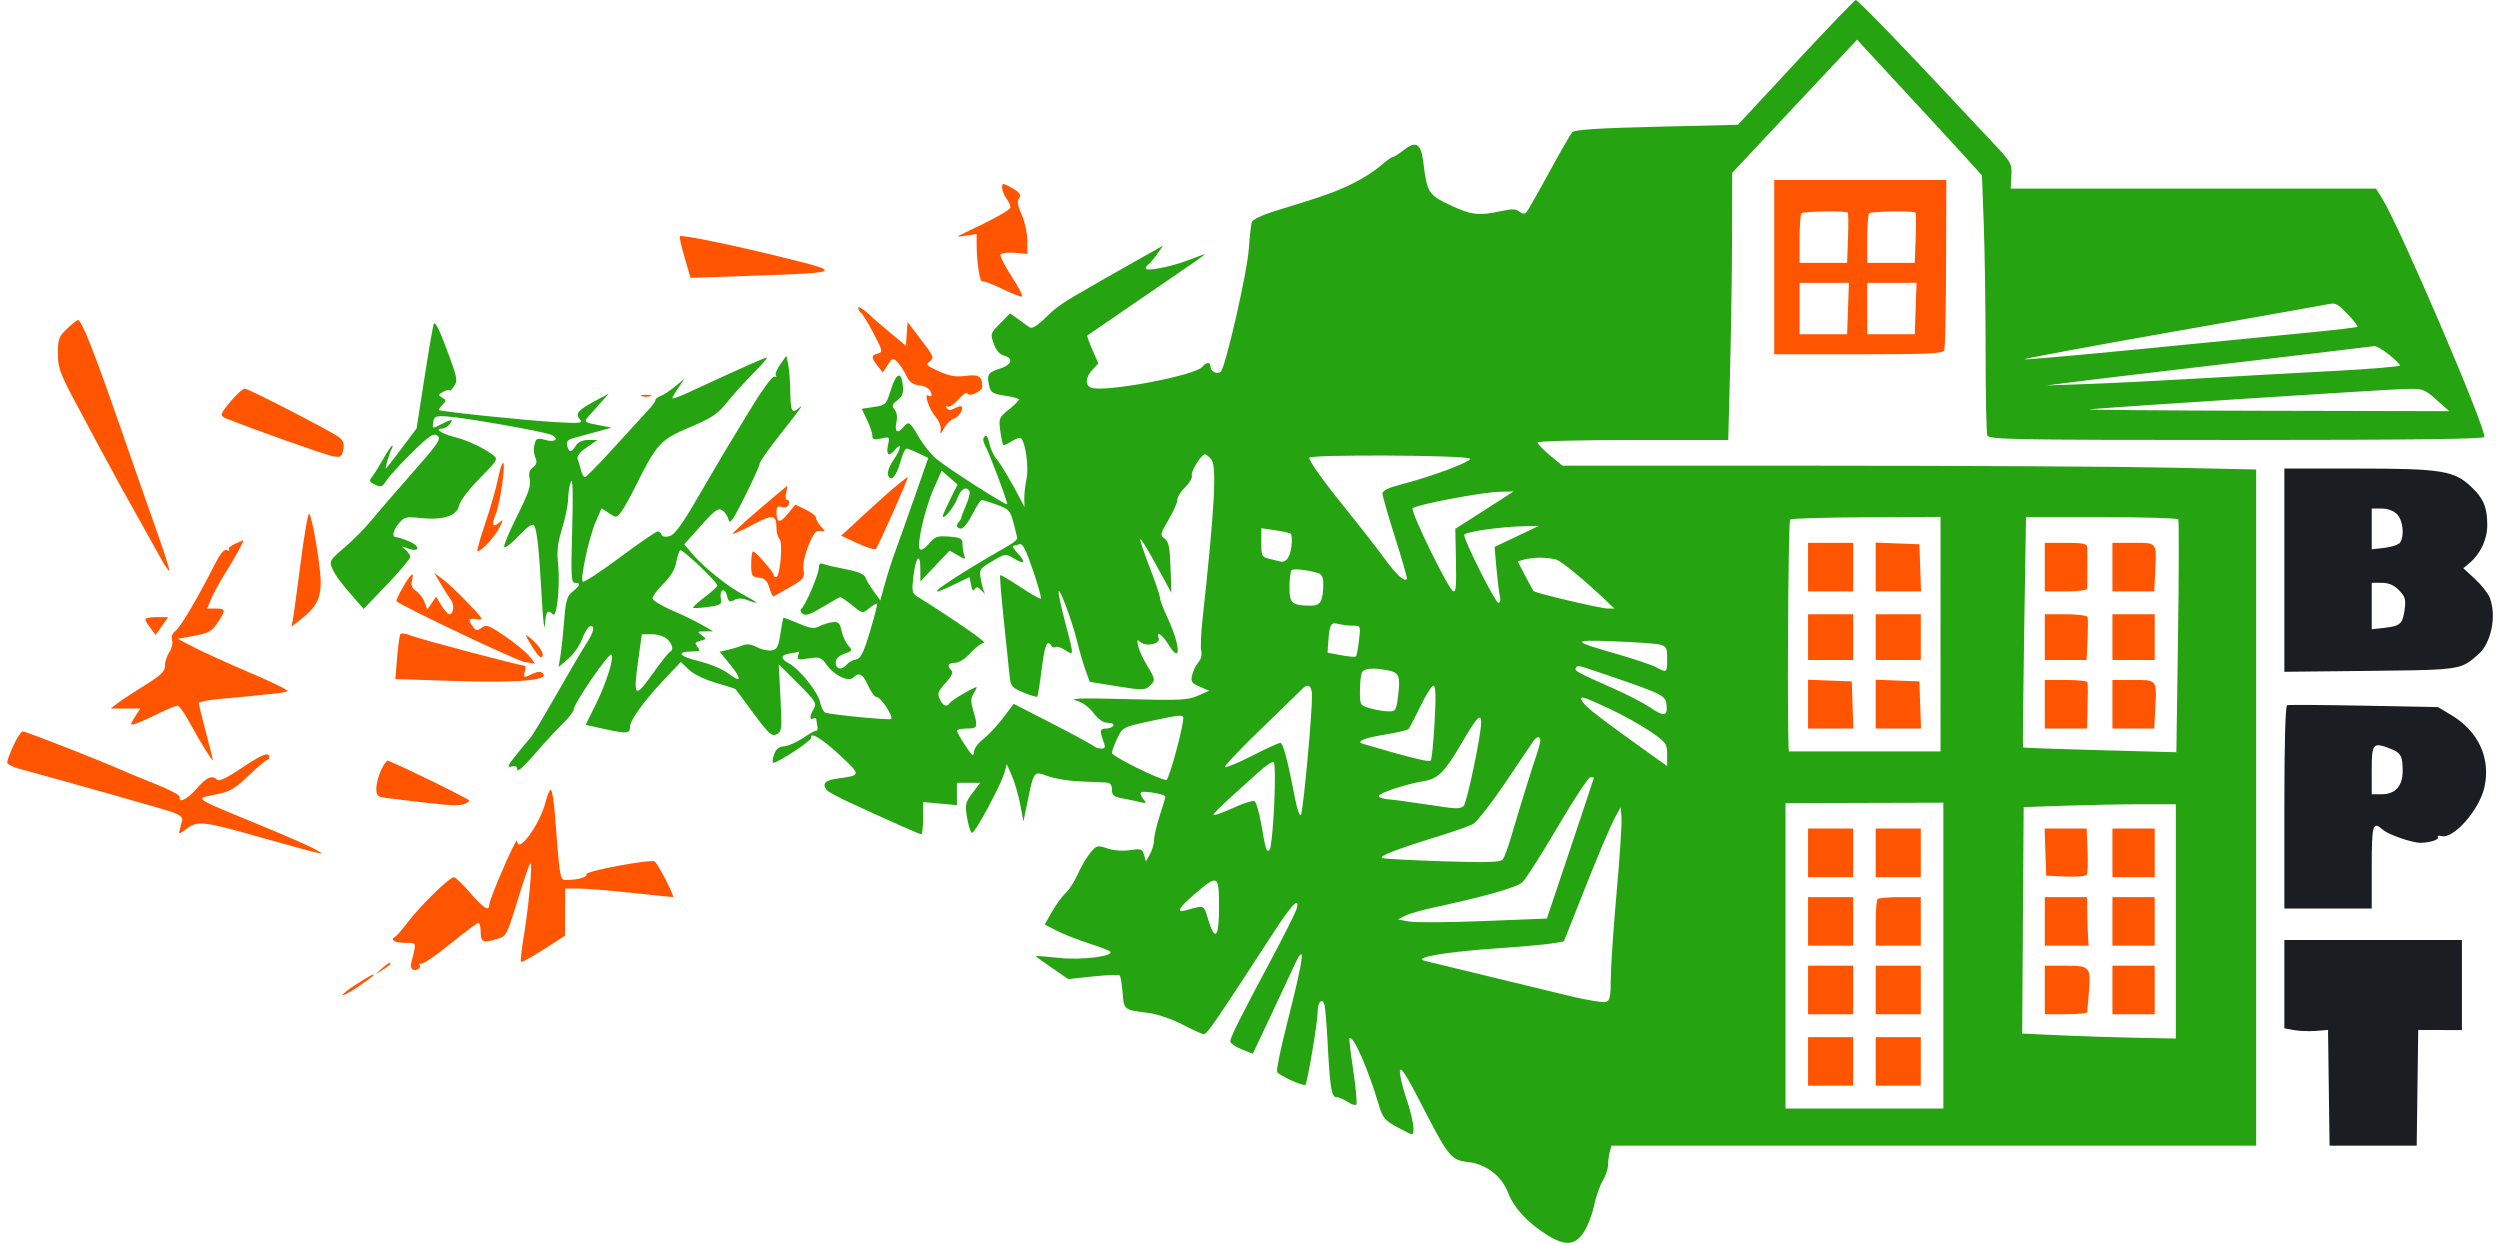 <svg width="175" height="87" viewBox="0 0 175 87" fill="none" xmlns="http://www.w3.org/2000/svg">
<path d="M4.692 23.01C4.118 23.556 4.051 23.735 4.051 24.729C4.051 25.683 4.194 26.109 5.071 27.769C6.264 30.024 7.969 33.194 8.536 34.21C8.755 34.602 9.359 35.681 9.879 36.61C10.399 37.539 11.039 38.688 11.302 39.164C11.565 39.64 11.814 39.996 11.855 39.954C11.896 39.913 11.5 38.668 10.975 37.189C10.451 35.709 9.239 32.249 8.284 29.499C6.576 24.586 5.706 22.398 5.458 22.4C5.39 22.401 5.045 22.675 4.692 23.01Z" fill="#FF5500"/>
<path d="M0.943 52.176C0.699 52.714 0.5 53.251 0.5 53.369C0.5 53.486 0.877 53.685 1.338 53.811C5.145 54.848 11.4 56.62 12.041 56.844C12.554 57.023 12.805 57.221 12.757 57.409C12.717 57.568 12.636 57.868 12.579 58.077C12.483 58.423 12.526 58.416 13.076 58.004C13.841 57.431 14.246 57.48 18.354 58.647C20.09 59.141 21.777 59.601 22.102 59.671C22.679 59.794 22.675 59.787 21.983 59.407C21.591 59.193 19.82 58.422 18.047 57.694C15.126 56.493 14.126 56.099 14.163 55.895C14.184 55.78 14.538 55.726 15.064 55.621C16.101 55.414 16.419 55.233 17.403 54.29C18.029 53.689 18.61 53.198 18.694 53.198C18.779 53.198 18.847 53.108 18.847 52.998C18.847 52.6 18.306 52.816 16.866 53.79C15.928 54.425 15.331 54.713 15.21 54.59C14.855 54.231 14.463 54.396 13.77 55.198C13.125 55.944 12.471 56.268 12.584 55.786C12.611 55.669 11.834 55.257 10.857 54.87C9.881 54.482 8.815 54.044 8.49 53.896C7.202 53.311 1.811 51.198 1.605 51.198C1.484 51.198 1.186 51.638 0.943 52.176Z" fill="#FF5500"/>
<path d="M38.2 56.103C37.8 57.716 36.226 59.87 36.199 58.842C36.19 58.47 34.249 62.934 34.24 63.348C34.231 63.828 33.859 63.59 32.916 62.5C32.394 61.897 31.878 61.403 31.769 61.402C31.474 61.401 29.464 63.358 28.59 64.498C28.169 65.048 27.757 65.528 27.676 65.564C27.258 65.753 27.623 65.998 28.321 65.998C29.083 65.998 29.109 66.019 28.995 66.547C28.929 66.85 28.838 67.218 28.793 67.365C28.673 67.753 28.876 67.998 29.21 67.868C29.369 67.806 29.441 67.661 29.37 67.546C29.3 67.43 29.334 67.393 29.447 67.464C29.559 67.534 30.479 66.918 31.49 66.094C32.502 65.271 33.4 64.598 33.486 64.598C33.573 64.598 33.644 64.862 33.644 65.186C33.644 65.939 33.811 66.031 34.687 65.758C34.721 65.748 34.754 65.738 34.785 65.728C34.957 65.676 35.085 65.637 35.193 65.567C35.506 65.363 35.652 64.895 36.219 63.067L36.331 62.706C36.706 61.502 37.065 60.467 37.129 60.407C37.301 60.245 37.015 63.436 36.674 65.467C36.511 66.44 36.419 67.278 36.469 67.329C36.52 67.38 37.233 66.989 38.054 66.46L39.548 65.498L39.555 63.848L39.562 62.198L40.499 62.198C41.015 62.198 42.679 62.332 44.198 62.496C45.717 62.66 47.028 62.794 47.11 62.795C47.251 62.797 46.19 60.708 45.85 60.315C45.665 60.101 40.91 60.981 41.046 61.205C41.154 61.382 40.452 61.591 39.738 61.595C39.71 61.595 39.684 61.596 39.658 61.597C39.573 61.599 39.503 61.601 39.444 61.576C39.191 61.47 39.144 60.864 38.892 57.639L38.838 56.942C38.771 56.086 38.65 55.344 38.57 55.294C38.49 55.244 38.323 55.608 38.2 56.103Z" fill="#FF5500"/>
<path d="M16.426 38.077C16.125 38.212 15.945 38.389 16.025 38.471C16.106 38.553 16.042 38.569 15.882 38.508C15.679 38.43 15.418 38.742 15.011 39.547C13.871 41.807 12.633 43.903 12.283 44.165C12.056 44.335 11.97 44.571 12.046 44.813C12.111 45.023 12.026 45.395 11.856 45.641C11.687 45.886 11.547 46.315 11.546 46.593C11.545 47.005 11.28 47.262 10.116 47.983C9.33 48.47 8.476 49.032 8.217 49.233L7.746 49.598H8.782H9.818L9.499 50.091C9.324 50.362 9.18 50.63 9.18 50.686C9.18 50.818 9.817 50.57 11.147 49.92C11.734 49.633 12.31 49.398 12.427 49.398C12.544 49.398 12.943 49.961 13.312 50.648C13.99 51.91 14.902 53.372 14.901 53.194C14.901 53.141 14.679 52.259 14.408 51.234C14.137 50.208 13.915 49.299 13.915 49.213C13.915 49.128 14.603 48.995 15.444 48.919C19.189 48.579 20.014 48.482 20.122 48.373C20.185 48.309 19.014 47.736 17.52 47.101C16.026 46.466 14.27 45.669 13.619 45.331L12.436 44.716L13.595 44.506C14.588 44.325 14.821 44.196 15.223 43.602C15.827 42.708 15.813 42.598 15.096 42.598H14.502L14.783 41.917C14.937 41.542 15.375 40.742 15.756 40.139C16.434 39.063 17.135 37.783 17.028 37.815C16.998 37.824 16.727 37.942 16.426 38.077Z" fill="#FF5500"/>
<path d="M26.678 53.901C26.494 54.292 26.344 54.873 26.344 55.193C26.344 55.726 26.412 55.782 27.183 55.877C31.107 56.362 31.91 56.431 32.351 56.319C32.628 56.248 32.854 56.124 32.853 56.044C32.852 55.936 28.254 53.679 27.149 53.244C27.074 53.215 26.862 53.51 26.678 53.901Z" fill="#FF5500"/>
<path d="M25.019 68.854C24.452 69.208 23.986 69.566 23.983 69.649C23.98 69.733 24.465 69.473 25.062 69.071C25.659 68.669 26.147 68.309 26.147 68.269C26.147 68.154 26.099 68.179 25.019 68.854Z" fill="#FF5500"/>
<path d="M26.711 67.809L26.245 68.221L26.788 67.886C27.086 67.702 27.331 67.517 27.331 67.475C27.331 67.318 27.166 67.407 26.711 67.809Z" fill="#FF5500"/>
<path d="M10.171 43.348C10.174 43.431 10.338 43.712 10.535 43.973L10.895 44.447L11.334 43.823L11.772 43.198H10.969C10.528 43.198 10.169 43.266 10.171 43.348Z" fill="#FF5500"/>
<path d="M28.024 44.393C27.967 44.487 27.865 45.232 27.796 46.049L27.673 47.534L31.908 47.671C36.248 47.812 38.477 47.619 38.008 47.143C37.858 46.991 37.65 46.997 37.289 47.164C36.629 47.469 36.622 47.467 36.743 46.998C36.8 46.778 36.79 46.598 36.721 46.598C36.389 46.598 29.321 44.727 28.765 44.492C28.415 44.343 28.081 44.299 28.024 44.393Z" fill="#FF5500"/>
<path d="M21.049 39.355C20.799 41.304 20.551 43.117 20.498 43.384L20.401 43.869L21.049 43.363C22.089 42.549 22.419 41.966 22.45 40.885C22.48 39.864 21.879 36.209 21.639 35.955C21.564 35.876 21.299 37.406 21.049 39.355Z" fill="#FF5500"/>
<path d="M28.203 41.108C27.914 41.607 27.71 42.046 27.75 42.083C28.159 42.451 36.151 46.246 36.712 46.339L37.457 46.461L37.099 45.98C36.901 45.715 36.145 45.085 35.417 44.581C34.236 43.762 34.053 43.692 33.723 43.937C33.402 44.175 33.319 44.166 33.103 43.867C32.733 43.354 32.796 43.243 33.397 43.35C33.891 43.438 33.834 43.336 32.756 42.207C32.105 41.526 31.308 40.775 30.986 40.538L30.4 40.108L30.871 40.904C31.129 41.341 31.444 41.833 31.57 41.998C31.823 42.331 31.747 42.998 31.456 42.998C31.354 42.998 31.104 42.721 30.901 42.382L30.531 41.767L30.221 42.216L29.911 42.665L29.713 42.138C29.604 41.848 29.337 41.498 29.12 41.361C28.841 41.184 28.759 40.978 28.839 40.655C29.014 39.945 28.777 40.113 28.203 41.108Z" fill="#FF5500"/>
<path d="M16.199 28.035C15.394 28.988 15.361 29.103 15.839 29.296C17.658 30.03 22.827 31.861 23.308 31.94C23.858 32.032 23.934 31.983 24.029 31.476C24.109 31.053 24.032 30.832 23.727 30.604C23.142 30.167 17.413 27.212 17.137 27.205C17.009 27.202 16.588 27.575 16.199 28.035Z" fill="#FF5500"/>
<path d="M36.828 44.498C37.025 44.989 37.702 45.996 37.836 45.997C38.18 46 37.94 45.431 37.366 44.886C37.026 44.563 36.784 44.388 36.828 44.498Z" fill="#FF5500"/>
<path d="M34.851 33.549C34.727 34.181 34.328 35.576 33.963 36.649C33.599 37.721 33.355 38.596 33.423 38.592C33.703 38.578 34.619 37.601 34.938 36.974C35.252 36.359 35.253 36.324 34.952 36.577C34.475 36.978 34.386 36.761 34.705 35.98C35.021 35.205 35.418 32.399 35.212 32.399C35.137 32.399 34.975 32.916 34.851 33.549Z" fill="#FF5500"/>
<path d="M44.942 27.738C45.134 27.788 45.4 27.785 45.534 27.73C45.667 27.675 45.51 27.634 45.185 27.638C44.859 27.642 44.75 27.687 44.942 27.738Z" fill="#FF5500"/>
<path d="M53.139 35.658C52.088 36.557 51.259 37.323 51.297 37.362C51.334 37.4 51.969 37.112 52.706 36.722C54.133 35.967 54.349 36.005 54.355 37.009C54.357 37.289 54.453 37.614 54.568 37.732C54.815 37.981 54.601 40.398 54.333 40.398C54.238 40.398 54.161 40.331 54.161 40.248C54.161 40.054 52.884 38.599 52.713 38.599C52.642 38.599 52.583 38.998 52.583 39.485C52.583 40.304 52.624 40.377 53.125 40.435C53.544 40.484 53.711 40.647 53.857 41.151C53.962 41.51 54.095 41.779 54.153 41.75C54.212 41.721 54.729 41.427 55.303 41.097C56.262 40.547 56.338 40.45 56.246 39.898C56.185 39.529 56.317 38.877 56.591 38.199C56.944 37.325 57.115 37.113 57.422 37.169C57.792 37.236 57.794 37.222 57.465 36.853C57.275 36.641 57.12 36.366 57.12 36.242C57.12 36.119 56.795 35.861 56.398 35.67L55.676 35.323L55.15 35.962C54.585 36.648 54.358 36.616 54.358 35.852C54.358 35.473 54.436 35.397 54.73 35.491C54.964 35.566 55.144 35.498 55.217 35.305C55.28 35.136 55.237 34.999 55.12 34.999C54.992 34.999 54.956 34.8 55.031 34.499C55.099 34.224 55.131 34.004 55.102 34.011C55.073 34.017 54.189 34.759 53.139 35.658Z" fill="#FF5500"/>
<path d="M62.807 33.949C62.433 34.251 61.398 35.174 60.506 35.999L58.884 37.499L60.024 38.031C60.651 38.324 61.23 38.502 61.309 38.425C61.467 38.273 63.634 33.399 63.544 33.399C63.513 33.399 63.182 33.646 62.807 33.949Z" fill="#FF5500"/>
<path d="M60.08 21.553C60.08 21.675 60.164 21.828 60.266 21.893C60.369 21.957 60.764 22.602 61.143 23.326C61.789 24.561 61.808 24.649 61.449 24.744C60.972 24.871 60.968 25.033 61.432 25.613L61.799 26.072L62.142 25.541C62.459 25.05 62.51 25.035 62.812 25.333C62.991 25.512 63.271 25.936 63.434 26.278C63.651 26.732 63.89 26.917 64.321 26.967C64.874 27.031 65.199 27.285 65.206 27.661C65.207 27.75 65.117 27.765 65.004 27.694C64.645 27.469 65.033 28.665 65.481 29.166C65.711 29.423 65.876 29.828 65.847 30.066C65.8 30.445 65.831 30.431 66.092 29.963C66.257 29.668 66.561 29.372 66.768 29.305C67.132 29.188 67.479 28.634 67.302 28.454C67.254 28.406 67.036 28.464 66.816 28.583C66.524 28.742 66.379 28.738 66.275 28.569C66.195 28.436 66.22 28.391 66.334 28.462C66.445 28.531 66.785 28.302 67.092 27.954C67.398 27.605 67.681 27.417 67.72 27.536C67.814 27.821 68.756 27.394 68.758 27.065C68.763 26.348 68.523 26.191 67.603 26.31C66.902 26.402 66.462 26.327 65.715 25.989C64.841 25.593 64.777 25.521 65.087 25.291C65.406 25.055 65.358 24.936 64.483 23.791L63.532 22.548L63.471 23.375L63.41 24.203L62.386 23.351C61.823 22.883 61.317 22.454 61.261 22.399C60.62 21.76 60.08 21.373 60.08 21.553Z" fill="#FF5500"/>
<path d="M47.582 16.536C47.543 16.575 47.697 17.247 47.924 18.029L48.337 19.451L52.581 19.305C58.977 19.085 59.017 19.064 54.926 18.049C51.368 17.166 47.705 16.411 47.582 16.536Z" fill="#FF5500"/>
<path fill-rule="evenodd" clip-rule="evenodd" d="M159.905 39.912V47.025L165.873 46.962L165.936 46.961C170.805 46.909 171.909 46.898 172.727 46.402C172.966 46.257 173.181 46.07 173.46 45.828L173.472 45.817C174.384 45.025 174.774 43.145 174.293 41.861C174.177 41.552 173.711 40.955 173.257 40.536L172.432 39.773L172.861 39.416C173.627 38.778 174.108 37.756 174.108 36.762C174.109 35.518 173.857 34.908 173.005 34.094C171.805 32.946 170.9 32.799 165.053 32.799H159.905V39.912ZM168.015 37.97C168.324 37.476 168.206 36.414 167.796 35.999C167.552 35.751 167.139 35.599 166.711 35.599H166.021V37.025V38.451L166.933 38.346C167.435 38.289 167.921 38.12 168.015 37.97ZM168.329 42.638C168.419 41.954 168.357 41.749 167.928 41.314C167.573 40.954 167.209 40.798 166.72 40.798H166.021V42.424V44.05L166.926 43.947C168.03 43.821 168.192 43.669 168.329 42.638Z" fill="#1A1D22"/>
<path fill-rule="evenodd" clip-rule="evenodd" d="M160.1 49.365C159.976 49.407 159.905 52.031 159.905 56.514V63.598H162.963H166.021V60.698C166.021 57.71 166.097 57.452 166.794 58.077C167.178 58.421 168.837 58.999 169.431 58.995C170.095 58.991 170.763 58.772 170.654 58.594C170.601 58.506 170.713 58.476 170.903 58.526C171.749 58.748 173.561 56.685 173.911 55.103C174.361 53.067 173.494 51.189 171.579 50.048L170.657 49.498L165.476 49.398C162.626 49.343 160.207 49.328 160.1 49.365ZM168.188 53.948C168.184 52.923 168.054 52.687 167.335 52.411C166.101 51.935 166.021 52.025 166.021 53.898V55.598H166.711C167.679 55.598 168.191 55.025 168.188 53.948Z" fill="#1A1D22"/>
<path fill-rule="evenodd" clip-rule="evenodd" d="M124.197 24.799V18.699V12.6H130.219H136.242L136.225 18.413C136.216 21.611 136.159 24.356 136.1 24.513C136.009 24.752 135.027 24.799 130.094 24.799H124.197ZM70.443 13.888C70.284 13.674 70.151 13.339 70.147 13.143C70.142 12.836 70.204 12.819 70.585 13.019C71.379 13.437 71.543 13.633 71.325 13.899C71.183 14.072 71.24 14.408 71.515 15.023C71.731 15.505 71.91 16.32 71.912 16.835L71.916 17.77L71.033 17.698C70.547 17.657 70.099 17.707 70.037 17.807C69.976 17.908 70.325 18.6 70.813 19.345C71.3 20.09 71.625 20.726 71.534 20.758C71.443 20.791 70.814 20.546 70.137 20.213C69.46 19.88 68.84 19.649 68.76 19.699C68.595 19.803 68.365 18.328 68.365 17.162V16.381L67.626 16.494C66.946 16.597 66.926 16.587 67.379 16.371C69.739 15.248 70.733 14.694 70.733 14.502C70.733 14.378 70.602 14.101 70.443 13.888ZM129.361 16.682C129.396 15.737 129.388 14.927 129.342 14.882C129.205 14.744 126.244 14.79 126.104 14.933C126.031 15.006 125.972 15.816 125.972 16.733V18.399H127.635H129.297L129.361 16.682ZM134.096 16.682C134.131 15.737 134.122 14.927 134.077 14.882C133.939 14.744 130.979 14.79 130.838 14.933C130.766 15.006 130.707 15.816 130.707 16.733V18.399H132.369H134.032L134.096 16.682ZM129.298 23.399L129.361 21.599L129.425 19.798L127.698 19.799L125.972 19.799V21.599V23.399H127.635H129.298ZM134.033 23.399L134.096 21.599L134.159 19.798L132.433 19.799L130.707 19.799V21.599V23.399H132.37H134.033ZM126.564 41.398V39.699V37.999H128.142H129.72V39.699V41.398H128.142H126.564ZM131.299 41.398V39.69V37.982L132.828 38.04L134.357 38.099L134.414 39.748L134.471 41.398H132.885H131.299ZM143.136 41.398V39.699V37.999H144.615C145.794 37.999 146.097 38.06 146.107 38.299C146.113 38.464 146.118 39.139 146.118 39.798C146.118 40.459 146.113 41.089 146.107 41.199C146.1 41.313 145.463 41.398 144.615 41.398H143.136ZM147.871 41.398V39.699V37.999H149.336L149.419 37.998L149.507 37.998H149.509C150.185 37.997 150.546 37.997 150.731 38.179C150.942 38.388 150.92 38.838 150.873 39.805L150.863 40.021L150.797 41.398H149.334H147.871ZM126.564 46.198V44.598V42.998H128.142H129.72V44.598V46.198H128.142H126.564ZM131.299 46.198V44.598V42.998H132.877H134.455V44.598V46.198H132.877H131.299ZM143.136 46.198V44.598V42.998H144.599C145.404 42.998 146.092 43.086 146.128 43.194C146.164 43.302 146.164 44.022 146.128 44.794L146.063 46.198H144.599H143.136ZM147.871 46.198V44.598V42.998H149.35H150.83V44.598V46.198H149.35H147.871ZM126.564 50.998V49.29V47.581L128.093 47.64L129.622 47.698L129.679 49.348L129.736 50.998H128.15H126.564ZM131.299 50.998V49.29V47.581L132.828 47.64L134.357 47.698L134.414 49.348L134.471 50.998H132.885H131.299ZM143.136 50.998V49.298V47.598H144.615C145.429 47.598 146.106 47.666 146.118 47.748C146.156 47.985 146.158 48.607 146.125 49.848L146.095 50.998H144.615H143.136ZM147.871 50.998V49.298V47.598H149.336L149.463 47.598C150.155 47.597 150.531 47.597 150.725 47.787C150.955 48.012 150.929 48.504 150.871 49.582L150.862 49.748L150.796 50.998H149.333H147.871ZM126.564 61.398V59.698V57.998H128.142H129.72V59.698V61.398H128.142H126.564ZM131.299 61.398V59.698V57.998H132.877H134.455V59.698V61.398H132.877H131.299ZM143.234 61.298L143.177 59.648L143.12 57.998H144.592H146.064L146.129 59.518C146.164 60.355 146.141 61.124 146.077 61.228C146.013 61.332 145.347 61.391 144.598 61.358L143.234 61.298ZM147.871 61.398V59.698V57.998H149.35H150.83V59.698V61.398H149.35H147.871ZM126.564 66.198V64.498V62.798H128.142H129.72V64.498V66.198H128.142H126.564ZM131.299 64.631C131.299 63.769 131.358 63.004 131.43 62.931C131.503 62.858 132.213 62.798 133.009 62.798H134.455V64.498V66.198H132.877H131.299V64.631ZM143.136 66.198V64.498V62.798H144.615H146.095L146.111 63.948C146.12 64.58 146.145 65.345 146.167 65.648L146.207 66.198H144.671H143.136ZM147.871 66.198V64.498V62.798H149.35H150.83V64.498V66.198H149.35H147.871ZM126.564 70.997V69.297V67.597H128.142H129.72V69.297V70.997H128.142H126.564ZM131.299 70.997V69.297V67.597H132.877H134.455V69.297V70.997H132.877H131.299ZM143.136 70.997V69.297V67.597H144.612C146.319 67.597 146.378 67.672 146.21 69.597C146.157 70.202 146.11 70.765 146.104 70.847C146.099 70.93 145.429 70.997 144.615 70.997H143.136ZM147.871 70.997V69.297V67.597H149.35H150.83V69.297V70.997H149.35H147.871ZM126.564 75.997V74.297V72.597H128.142H129.72V74.297V75.997H128.142H126.564ZM131.299 75.997V74.297V72.597H132.877H134.455V74.297V75.997H132.877H131.299Z" fill="#FF5500"/>
<path d="M159.905 68.888V71.979L160.567 72.105C160.93 72.174 161.618 72.201 162.095 72.164L162.963 72.097L163.016 76.147L163.069 80.197H166.119H169.169L169.222 76.147L169.276 72.097L170.805 72.102L172.334 72.107V68.952V65.798H166.119H159.905V68.888Z" fill="#1A1D22"/>
<path fill-rule="evenodd" clip-rule="evenodd" d="M125.711 4.367L121.655 8.735L115.975 8.871C111.884 8.969 110.23 9.076 110.063 9.253C109.936 9.389 109.197 10.67 108.422 12.1C107.647 13.53 106.932 14.781 106.834 14.881C106.727 14.99 106.536 14.962 106.358 14.813C106.13 14.62 105.831 14.613 105.058 14.781C103.514 15.117 102.979 15.052 101.491 14.35C99.993 13.642 99.895 13.486 99.633 11.366C99.47 10.052 99.135 9.832 98.293 10.483C97.925 10.767 97.556 11 97.472 11C97.388 11 97.01 11.275 96.633 11.611C96.255 11.947 95.4 12.492 94.733 12.823C93.527 13.421 92.73 13.706 89.432 14.716C88.319 15.056 87.679 15.358 87.62 15.571C87.568 15.752 87.473 16.619 87.408 17.499C87.285 19.168 85.761 25.801 85.448 26.03C85.186 26.223 84.74 26.001 84.74 25.678C84.74 25.32 84.458 25.32 84.164 25.679C83.66 26.295 77.289 27.49 76.384 27.138C75.939 26.965 75.977 26.414 76.471 25.88L76.883 25.436L76.469 24.487C76.241 23.965 76.078 23.517 76.106 23.491C76.135 23.466 77.667 22.414 79.512 21.153C84.048 18.053 84.412 17.799 84.324 17.799C84.281 17.799 83.758 17.988 83.162 18.218C81.938 18.691 80.202 19.021 80.202 18.781C80.202 18.694 80.287 18.57 80.39 18.505C80.494 18.44 80.768 18.117 81 17.787L81.421 17.187L80.467 17.727L80.103 17.932C75.206 20.698 74.369 21.172 73.661 21.795C73.515 21.924 73.375 22.059 73.206 22.222L73.145 22.281C72.529 22.873 72.231 23.038 72.038 22.895C71.893 22.787 71.534 22.527 71.24 22.317L70.705 21.934L70.007 22.642C69.329 23.328 69.316 23.371 69.562 24.061C69.727 24.521 69.979 24.815 70.275 24.89C70.991 25.072 70.819 25.557 69.944 25.823C69.144 26.066 69.044 26.261 69.275 27.133C69.366 27.476 69.591 27.595 70.357 27.702C70.889 27.776 71.325 27.896 71.325 27.968C71.325 28.04 71.004 28.359 70.611 28.676C69.932 29.226 69.903 29.297 70.02 30.16C70.088 30.659 70.179 31.104 70.223 31.149C70.268 31.194 70.537 31.076 70.82 30.888C71.105 30.699 71.401 30.609 71.479 30.688C71.79 31.004 72.023 32.723 71.86 33.499C71.767 33.939 71.695 34.567 71.701 34.896L71.71 35.493L71.456 34.996C70.862 33.835 70.051 32.471 69.735 32.099C69.548 31.879 69.332 31.397 69.255 31.029C69.163 30.591 69.048 30.427 68.921 30.555C68.794 30.684 68.799 30.881 68.932 31.125C69.257 31.718 70.576 35.225 70.502 35.3C70.411 35.392 66.425 32.84 65.572 32.144C65.198 31.839 64.634 31.142 64.319 30.594C63.694 29.51 63.603 29.451 63.236 29.899C62.833 30.391 62.603 30.247 62.745 29.591C62.828 29.206 62.783 28.868 62.622 28.672C62.408 28.411 62.44 28.306 62.817 28.018C63.16 27.755 63.251 27.515 63.202 27.002C63.102 25.959 62.736 26.077 62.365 27.271C62.038 28.327 62.005 28.361 61.175 28.487L60.321 28.617L60.694 29.398C60.898 29.828 61.066 30.326 61.066 30.505C61.066 30.765 61.189 30.803 61.678 30.695C62.278 30.561 62.287 30.57 62.155 31.178C62.01 31.848 62.239 31.994 62.648 31.494C63.146 30.886 63.084 31.411 62.569 32.164C62.247 32.636 62.091 33.067 62.169 33.273C62.361 33.782 62.749 33.347 63.04 32.295C63.176 31.802 63.361 31.399 63.452 31.399C63.543 31.399 63.924 31.547 64.298 31.728L64.979 32.057L64.027 34.778C63.503 36.274 62.892 37.994 62.668 38.599C62.445 39.203 62.118 40.222 61.942 40.862L61.622 42.027L61.149 41.377C60.888 41.019 60.63 40.583 60.576 40.408C60.51 40.2 60.044 40.007 59.22 39.849C58.529 39.715 57.818 39.55 57.64 39.481C57.408 39.391 57.318 39.467 57.318 39.753C57.318 40.2 56.361 42.434 56.092 42.616C55.996 42.681 56.038 42.835 56.185 42.958C56.39 43.131 56.715 43.022 57.585 42.491C58.208 42.11 58.768 41.798 58.828 41.798C58.888 41.798 59.263 42.059 59.66 42.378C60.38 42.957 60.383 42.957 60.85 42.573C61.108 42.362 61.352 42.221 61.392 42.262C61.431 42.302 61.208 43.182 60.895 44.217C60.439 45.728 60.247 46.111 59.922 46.16C59.699 46.194 59.41 46.352 59.281 46.51C58.937 46.931 58.501 46.862 58.501 46.388C58.501 46.11 58.696 45.909 59.103 45.765C59.673 45.563 59.687 45.532 59.376 45.184C59.195 44.981 58.984 44.519 58.909 44.157C58.794 43.61 58.689 43.507 58.291 43.549C58.027 43.577 57.608 43.706 57.361 43.836C56.989 44.031 56.733 43.997 55.895 43.638C55.337 43.398 54.861 43.224 54.837 43.251C54.814 43.277 54.718 43.785 54.626 44.379C54.483 45.289 54.386 45.47 54.004 45.529C53.754 45.567 53.293 45.464 52.977 45.298C52.572 45.086 52.272 45.053 51.951 45.184C51.702 45.287 51.246 45.425 50.938 45.493L50.378 45.615L51.108 46.517C51.964 47.577 51.897 47.851 50.959 47.126C50.593 46.843 49.657 46.457 48.875 46.267C47.475 45.926 47.303 45.608 48.513 45.601C49.003 45.599 49.045 45.556 48.826 45.288C48.611 45.025 48.642 44.959 49.028 44.857C49.462 44.742 49.467 44.723 49.122 44.467C48.788 44.22 48.805 44.198 49.339 44.196L49.919 44.194L49.13 43.738C48.696 43.487 47.742 43.025 47.01 42.71C46.277 42.396 45.678 42.02 45.678 41.876C45.678 41.731 46.022 41.273 46.442 40.856C46.945 40.358 47.252 39.844 47.338 39.355C47.41 38.947 47.535 38.571 47.616 38.52C47.771 38.423 50.215 40.741 50.215 40.984C50.215 41.061 49.817 41.427 49.33 41.797C48.843 42.167 48.477 42.503 48.517 42.544C48.558 42.585 49.031 42.559 49.569 42.487C50.453 42.368 50.539 42.311 50.461 41.9C50.342 41.267 50.737 41.087 50.89 41.704C50.994 42.127 51.075 42.174 51.391 42.003C51.644 41.865 51.938 41.864 52.287 41.998C53.224 42.359 53.095 42.189 51.991 41.606C50.867 41.012 49.169 39.633 48.362 38.659L47.898 38.099L49.059 36.801C50.032 35.713 50.274 35.538 50.558 35.72C50.744 35.839 50.944 36.138 51.001 36.384C51.084 36.74 51.317 36.407 52.14 34.758C52.709 33.617 53.175 32.584 53.175 32.461C53.175 32.339 53.766 31.487 54.489 30.569C56.059 28.575 56.337 28.187 55.937 28.549C55.443 28.995 55.345 28.82 55.321 27.449C55.309 26.707 55.241 25.83 55.172 25.5L55.045 24.902L54.609 25.523C54.369 25.865 54.237 26.209 54.315 26.288C54.393 26.367 54.341 26.402 54.2 26.366C54.049 26.326 53.295 27.371 52.374 28.899C51.511 30.329 50.721 31.634 50.617 31.799C50.514 31.964 49.738 33.29 48.892 34.746C47.753 36.709 47.23 37.429 46.872 37.528C46.574 37.611 46.36 37.573 46.313 37.43C46.271 37.303 46.148 37.199 46.038 37.199C45.929 37.199 44.735 38.02 43.384 39.025C42.034 40.029 40.868 40.789 40.794 40.715C40.599 40.516 41.231 37.601 41.706 36.512L42.113 35.58L42.634 35.926C43.139 36.262 43.166 36.259 43.492 35.82C43.677 35.571 44.127 34.767 44.491 34.033C45.96 31.07 46.225 30.781 48.274 29.913C49.832 29.253 50.248 28.976 50.883 28.178C51.298 27.655 52.112 26.752 52.692 26.17C53.272 25.588 53.717 25.082 53.68 25.044C53.621 24.985 52.611 25.432 48.095 27.516C47.525 27.779 47.059 27.941 47.059 27.877C47.059 27.813 47.255 27.477 47.496 27.13L47.933 26.499L47.249 27.058C46.873 27.366 46.41 27.669 46.22 27.732C46.031 27.794 45.875 27.922 45.875 28.015C45.875 28.109 45.631 28.443 45.333 28.758C45.034 29.073 43.96 30.247 42.946 31.365C41.932 32.484 41.032 33.399 40.945 33.399C40.859 33.399 40.735 33.182 40.669 32.917C40.604 32.653 40.499 32.3 40.436 32.135C40.361 31.936 40.579 31.657 41.073 31.316L41.824 30.799H41.188C40.766 30.799 40.469 30.933 40.305 31.199C39.994 31.704 39.833 31.705 39.703 31.201C39.62 30.879 39.736 30.768 40.321 30.615C40.717 30.511 41.441 30.315 41.929 30.179L42.817 29.933L41.952 29.771C40.913 29.578 40.85 29.529 41.18 29.162C41.321 29.006 41.703 28.579 42.028 28.215L42.62 27.552L41.831 27.971C40.475 28.691 40.249 28.933 40.567 29.322C40.822 29.633 40.699 29.649 38.87 29.547C36.861 29.435 30.831 28.812 30.724 28.705C30.692 28.673 30.804 28.506 30.974 28.334C31.253 28.051 31.251 28.004 30.951 27.835C30.654 27.666 30.664 27.624 31.047 27.416C31.282 27.289 31.474 27.253 31.474 27.336C31.474 27.42 31.607 27.295 31.77 27.059C32.041 26.667 32.015 26.487 31.475 25.002C30.825 23.217 30.499 22.52 30.372 22.649C30.327 22.695 30.036 24.366 29.725 26.363L29.16 29.994L28.108 31.396C27.529 32.168 27.035 32.799 27.01 32.799C26.938 32.799 27.284 31.636 27.425 31.405C27.494 31.292 27.505 31.199 27.449 31.199C27.393 31.199 27.106 31.626 26.812 32.149C26.518 32.671 26.165 33.234 26.028 33.4C25.819 33.652 25.856 33.739 26.25 33.927C26.666 34.126 26.763 34.09 27.059 33.626C27.244 33.336 28.047 32.46 28.845 31.678C30.079 30.47 30.343 30.294 30.62 30.5C30.907 30.712 30.687 31.035 28.793 33.185C27.609 34.53 26.313 36.031 25.913 36.521C25.514 37.012 24.7 37.828 24.105 38.334C23.087 39.202 23.038 39.286 23.254 39.777C23.489 40.31 23.821 40.759 24.865 41.948L25.457 42.623L27.084 40.926C27.979 39.992 28.712 39.119 28.712 38.986C28.712 38.852 28.556 38.62 28.366 38.469C28.062 38.228 28.084 38.219 28.557 38.39C29.384 38.689 29.453 38.242 28.633 37.894C28.249 37.732 27.843 37.599 27.731 37.599C27.411 37.599 27.505 37.143 27.933 36.621C28.289 36.188 28.431 36.155 29.456 36.263C31.015 36.428 31.994 36.11 32.136 35.393C32.199 35.07 32.798 34.278 33.572 33.493C34.838 32.21 34.882 32.134 34.518 31.857C33.838 31.341 32.731 30.823 31.793 30.584C30.896 30.355 30.38 29.999 30.945 29.999C31.1 29.999 31.338 29.864 31.474 29.699C31.788 29.315 31.606 29.319 30.856 29.712C30.271 30.019 30.26 30.016 30.324 29.562C30.382 29.147 30.481 29.104 31.276 29.149C32.399 29.212 37.931 30.181 38.537 30.421C39.204 30.684 38.888 31.004 38.168 30.795C37.56 30.619 37.466 30.69 37.37 31.399C37.348 31.564 37.403 31.869 37.492 32.078C37.606 32.346 37.552 32.532 37.307 32.714C37.054 32.901 36.993 33.125 37.083 33.541C37.179 33.983 36.985 34.553 36.211 36.094C35.663 37.184 35.249 38.172 35.291 38.288C35.333 38.404 35.788 38.059 36.303 37.522C36.979 36.816 37.281 36.617 37.395 36.803C37.598 37.137 37.736 38.455 37.926 41.898C38.012 43.438 38.109 44.271 38.142 43.748C38.203 42.788 38.327 42.626 38.705 43.01C38.987 43.295 39.222 40.928 39.061 39.428C38.97 38.576 39.04 37.979 39.347 36.999C39.571 36.284 39.762 35.339 39.771 34.899C39.78 34.459 39.871 33.919 39.973 33.699C40.093 33.441 40.122 34.63 40.053 37.049C39.96 40.325 39.984 40.798 40.247 40.798C40.671 40.798 40.623 40.982 40.085 41.41C39.69 41.726 39.603 42.023 39.492 43.439C39.421 44.352 39.304 45.456 39.232 45.894L39.101 46.691L39.776 46.116C40.146 45.801 40.583 45.18 40.746 44.737C40.908 44.294 41.153 43.894 41.288 43.848C41.675 43.718 41.578 44.24 41.074 45.002C40.82 45.385 39.88 46.982 38.986 48.55C38.092 50.118 37.254 51.514 37.125 51.65C36.996 51.786 36.554 52.319 36.144 52.832C35.534 53.595 35.471 53.747 35.803 53.659C36.09 53.583 36.208 53.647 36.208 53.88C36.208 54.068 36.704 53.63 37.37 52.853C38.008 52.108 38.896 51.142 39.343 50.708C39.789 50.273 40.154 49.812 40.154 49.683C40.154 49.26 42.633 45.645 42.804 45.818C43.003 46.02 42.454 47.784 41.746 49.218L40.994 50.741L42.399 51.048C43.89 51.375 44.1 51.353 44.1 50.872C44.1 50.423 45.081 49.063 46.449 47.616L47.661 46.334L48.214 46.87C48.541 47.188 49.313 47.565 50.109 47.796C50.848 48.01 51.47 48.211 51.491 48.242C51.513 48.273 52.082 49.041 52.757 49.95C53.836 51.403 54.03 51.576 54.369 51.392C54.728 51.197 54.746 51.028 54.632 48.841L54.511 46.498L55.863 47.848C57.078 49.061 57.19 49.239 56.971 49.595C56.676 50.073 56.649 50.469 56.923 50.298C57.032 50.23 57.127 50.247 57.136 50.336C57.144 50.425 57.18 50.653 57.216 50.842C57.252 51.031 57.222 51.169 57.151 51.148C57.08 51.127 56.663 51.355 56.225 51.653C55.786 51.952 55.189 52.216 54.898 52.24C54.515 52.272 54.314 52.439 54.176 52.841C54.071 53.147 54.047 53.398 54.123 53.398C54.455 53.398 56.82 51.845 56.782 51.652C56.687 51.179 57.547 51.703 58.825 52.897C60.287 54.263 60.286 54.273 58.649 54.495C57.758 54.616 57.534 54.845 57.863 55.298C57.943 55.408 58.63 55.785 59.389 56.136C62.367 57.512 64.363 58.398 64.487 58.398C64.559 58.398 64.617 57.891 64.617 57.27V56.142L65.801 56.251L66.984 56.36V55.579V54.798H67.797H68.609L68.068 55.517C67.568 56.182 67.54 56.315 67.7 57.267C67.794 57.834 67.951 58.298 68.048 58.298C68.265 58.298 70.08 54.925 70.309 54.098L70.475 53.498L70.829 54.298C71.023 54.738 71.286 55.638 71.412 56.298L71.642 57.498L71.909 56.198L71.929 56.103C72.201 54.774 72.304 54.27 72.566 54.163C72.726 54.097 72.945 54.18 73.298 54.312L73.34 54.328C73.805 54.502 74.807 54.669 75.566 54.698C76.326 54.727 77.147 54.761 77.391 54.774C77.721 54.792 77.835 54.921 77.835 55.276C77.835 55.67 77.964 55.777 78.575 55.889C78.982 55.964 79.537 56.079 79.808 56.145C80.252 56.252 80.274 56.231 80.026 55.926C79.875 55.74 79.803 55.536 79.865 55.473C80.012 55.324 81.585 55.592 81.578 55.766C81.576 55.838 81.398 56.429 81.184 57.079C80.97 57.728 80.791 58.493 80.787 58.779C80.783 59.064 80.652 59.523 80.496 59.798L80.211 60.298L80.083 59.839C79.967 59.424 79.874 59.393 79.107 59.51C78.607 59.586 77.955 59.537 77.518 59.391C76.808 59.153 76.756 59.167 76.304 59.72C76.044 60.038 75.656 60.703 75.441 61.198C75.225 61.693 74.851 62.278 74.608 62.498C74.365 62.718 73.934 63.307 73.649 63.806L73.131 64.715L73.954 65.141C74.407 65.376 75.399 65.769 76.158 66.014C76.918 66.26 77.609 66.522 77.693 66.596C78.073 66.927 75.734 67.227 74.136 67.053C73.241 66.955 72.508 66.9 72.508 66.929C72.508 66.959 73.019 67.332 73.643 67.758L74.777 68.534L76.52 68.349C77.478 68.248 78.315 68.217 78.378 68.281C78.441 68.346 78.533 68.89 78.582 69.492L78.586 69.537C78.627 70.035 78.65 70.318 78.797 70.495C78.99 70.727 79.396 70.779 80.334 70.898L80.4 70.906C81.018 70.985 82.043 71.335 82.78 71.721C83.492 72.093 84.158 72.394 84.26 72.39C84.507 72.379 84.931 71.762 89.233 65.148C90.456 63.268 91.025 62.706 90.752 63.648C90.68 63.895 89.901 65.448 89.022 67.097C86.76 71.338 86.121 72.615 86.121 72.893C86.121 73.027 86.475 73.278 86.909 73.45L87.696 73.764L88.893 71.231C89.551 69.837 90.284 68.27 90.521 67.748C91.446 65.709 91.317 66.85 90.069 71.738C89.633 73.442 89.333 74.927 89.401 75.039C89.557 75.294 91.25 76.064 91.375 75.937C91.518 75.792 92.231 71.576 92.234 70.859C92.237 70.172 92.522 69.819 92.698 70.285C92.757 70.441 92.859 71.588 92.924 72.833C93.097 76.138 93.199 76.797 93.538 76.797C93.698 76.797 94.05 76.944 94.321 77.124C94.592 77.304 94.871 77.394 94.94 77.323C95.01 77.253 94.916 76.192 94.733 74.966C94.55 73.741 94.426 72.711 94.458 72.678C94.713 72.421 95.759 74.79 96.512 77.328C96.781 78.231 96.934 78.422 97.76 78.877C98.278 79.163 98.756 79.397 98.823 79.397C99.088 79.397 98.919 78.289 98.438 76.877C98.159 76.059 97.96 75.189 97.996 74.943C98.042 74.626 98.477 75.31 99.51 77.32C101.401 81.004 101.567 81.208 102.798 81.348C104.028 81.488 105.124 82.333 105.559 83.476C105.949 84.502 106.859 85.513 108.145 86.35C109.522 87.246 110.236 87.219 110.869 86.247C111.138 85.834 111.46 85.002 111.584 84.397C111.709 83.792 111.979 83.016 112.184 82.673C112.389 82.33 112.558 81.835 112.56 81.573C112.561 81.311 112.616 80.894 112.681 80.647L112.8 80.197H135.366H157.932V56.53V32.863L151.685 32.731C148.25 32.658 137.323 32.599 127.403 32.599H109.368L108.496 31.875C108.017 31.476 107.625 31.071 107.625 30.975C107.625 30.877 110.591 30.799 114.301 30.799H120.977L121.107 25.849C121.178 23.127 121.24 18.919 121.245 16.499L121.253 12.1L125.625 7.437L129.997 2.775L130.603 3.437C130.936 3.802 132.406 5.39 133.868 6.968C135.33 8.545 137.024 10.385 137.632 11.057L138.736 12.279L138.864 15.689C138.934 17.565 138.992 21.589 138.992 24.633C138.993 27.676 139.047 30.308 139.113 30.483C139.22 30.768 140.943 30.799 156.572 30.799C168.648 30.799 173.912 30.735 173.912 30.587C173.912 29.701 167.897 15.687 166.729 13.852L166.317 13.204L153.533 13.202L140.75 13.2L140.796 12.305C140.839 11.455 140.779 11.345 139.572 10.067C138.874 9.328 137.416 7.773 136.332 6.611C132.958 2.996 130.044 0 129.903 0C129.828 0 127.942 1.965 125.711 4.367ZM165.021 22.876C165.069 22.83 164.762 22.434 164.34 21.996C163.594 21.221 163.486 21.171 162.864 21.313C162.701 21.35 157.831 22.214 152.042 23.233C146.252 24.252 141.605 25.115 141.714 25.152C141.824 25.189 145.628 24.851 150.169 24.402C154.71 23.952 159.89 23.444 161.68 23.272C163.471 23.101 164.974 22.922 165.021 22.876ZM167.993 25.579C167.993 25.499 167.648 25.155 167.225 24.816C166.803 24.477 166.337 24.212 166.189 24.227C166.042 24.242 164.99 24.371 163.85 24.513C162.711 24.655 158.583 25.145 154.677 25.602C150.771 26.059 146.598 26.556 145.404 26.707L143.234 26.982L146.194 26.877C147.821 26.819 151.328 26.644 153.986 26.488C156.645 26.332 160.884 26.096 163.407 25.965C165.929 25.833 167.993 25.66 167.993 25.579ZM171.446 28.782L170.558 27.991C169.708 27.234 169.615 27.201 168.388 27.226C167.224 27.249 148.402 28.46 146.292 28.648C145.804 28.691 151.264 28.739 158.425 28.754L171.446 28.782ZM84.168 43.431C85.029 35.563 85.191 32.615 84.785 32.149C84.618 31.956 84.423 31.799 84.352 31.799C84.095 31.799 83.329 33.032 83.427 33.29C83.482 33.434 83.273 33.799 82.964 34.099C82.654 34.4 82.409 34.793 82.419 34.972C82.429 35.152 82.153 35.781 81.805 36.371C81.21 37.381 81.194 37.458 81.526 37.705C81.811 37.915 81.891 38.311 81.938 39.732L81.996 41.498L80.907 39.498C80.309 38.399 79.817 37.612 79.814 37.75C79.81 37.888 80.119 38.798 80.498 39.771C80.878 40.745 81.19 41.667 81.191 41.82C81.192 41.973 81.424 42.593 81.707 43.198C82.647 45.206 82.702 46.609 81.781 45.099C81.365 44.417 80.899 44.122 81.108 44.674C81.256 45.064 80.254 45.29 79.855 44.957C79.582 44.729 79.562 44.766 79.684 45.265C79.761 45.577 80.042 46.182 80.309 46.611C80.887 47.539 80.897 47.645 80.449 48.043C80.139 48.319 79.911 48.318 78.194 48.038L76.283 47.727L75.988 46.913C75.825 46.465 75.56 45.558 75.399 44.898C75.039 43.428 74.119 40.973 74.1 41.434C74.093 41.619 74.308 42.609 74.579 43.634L74.588 43.665C74.975 45.131 75.11 45.642 74.992 45.711C74.929 45.748 74.792 45.658 74.583 45.519L74.574 45.513C74.3 45.331 73.995 45.232 73.897 45.293C73.799 45.355 73.664 45.313 73.595 45.202C73.3 44.718 73.138 45.112 72.918 46.842C72.79 47.856 72.65 48.721 72.606 48.766C72.563 48.81 72.127 48.678 71.638 48.473C70.779 48.113 70.746 48.067 70.648 47.099C70.593 46.549 70.412 44.8 70.246 43.214C70.081 41.628 69.975 40.3 70.012 40.263C70.048 40.226 70.685 40.6 71.428 41.094C72.17 41.588 72.817 41.953 72.865 41.904C72.913 41.855 72.659 40.953 72.301 39.899C71.824 38.496 71.575 38.012 71.372 38.091C71.22 38.15 71.018 38.199 70.923 38.199C70.829 38.199 70.97 38.438 71.237 38.73C71.845 39.394 71.729 39.545 70.964 39.087C70.39 38.743 70.361 38.747 69.452 39.287C68.555 39.82 68.53 39.86 68.661 40.568C68.735 40.97 68.854 41.393 68.925 41.508C68.997 41.623 68.907 41.554 68.725 41.354C68.47 41.073 68.358 41.048 68.236 41.244C68.128 41.417 68.045 41.323 67.975 40.947L67.872 40.397L66.611 41.002C64.11 42.204 66.47 40.543 70.634 38.171C70.96 37.985 71.217 37.758 71.205 37.666C71.193 37.574 71.075 37.086 70.942 36.582C70.721 35.744 70.621 35.637 69.779 35.331C69.273 35.147 68.793 34.997 68.714 34.998C68.635 34.998 68.344 35.449 68.07 35.999C67.794 36.549 67.438 36.999 67.277 36.999C66.963 36.999 66.891 36.76 67.132 36.515C67.214 36.433 67.286 36.305 67.292 36.232C67.299 36.159 67.454 35.752 67.636 35.328C67.819 34.903 67.919 34.476 67.859 34.377C67.63 34.002 67.252 34.225 67.022 34.87C66.806 35.473 65.998 36.463 65.998 36.123C65.998 36.047 66.23 35.52 66.514 34.952L67.031 33.919L66.472 33.432L65.914 32.944L65.361 34.199C64.728 35.636 64.145 38.2 64.394 38.453C64.486 38.546 64.774 38.367 65.033 38.055C65.452 37.551 65.609 37.496 66.442 37.563C67.269 37.63 67.379 37.693 67.379 38.102C67.379 38.357 67.433 38.71 67.5 38.886C67.609 39.174 67.564 39.173 67.049 38.873L66.476 38.54L65.452 39.619L64.428 40.699L64.424 39.809C64.418 38.608 64.094 38.995 63.93 40.398C63.82 41.333 63.855 41.532 64.159 41.724C66.893 43.442 69.141 44.998 68.889 44.998C68.715 44.998 68.29 45.313 67.944 45.698C67.568 46.117 67.13 46.398 66.854 46.398C66.359 46.398 66.266 46.59 66.599 46.928C66.742 47.073 66.618 47.34 66.189 47.805C65.663 48.375 65.604 48.54 65.782 48.936C65.998 49.416 66.288 49.532 66.481 49.214C66.609 49.004 68.365 47.98 68.365 48.115C68.365 48.164 68.26 48.374 68.132 48.583C67.951 48.876 67.951 49.144 68.132 49.754C68.472 50.905 68.438 50.998 67.675 50.998C67.295 50.998 66.985 51.066 66.985 51.148C66.986 51.231 67.252 51.703 67.576 52.198C68.033 52.895 68.167 53.002 68.167 52.672C68.168 52.424 68.444 52.032 68.826 51.737C69.188 51.457 69.816 50.787 70.222 50.248L70.959 49.267L73.657 50.653C75.141 51.416 76.44 52.12 76.543 52.219C76.646 52.317 76.888 52.398 77.08 52.398C77.375 52.398 77.4 52.316 77.238 51.885C76.963 51.152 76.996 50.998 77.429 50.998C77.639 50.998 77.867 50.908 77.934 50.798C78.002 50.685 77.84 50.598 77.561 50.598C77.23 50.598 76.896 50.373 76.552 49.916C76.237 49.496 75.758 49.154 75.309 49.029C74.783 48.881 75.762 48.856 78.821 48.937C82.58 49.037 83.153 49.01 83.852 48.701L84.641 48.352L83.981 48.067C83.399 47.815 83.336 47.717 83.454 47.24C83.527 46.942 83.724 46.544 83.892 46.355C84.067 46.158 84.151 45.83 84.088 45.587C84.028 45.354 84.064 44.383 84.168 43.431ZM98.007 33.931C100.208 33.368 103.151 32.262 102.889 32.098C102.503 31.856 91.645 31.802 91.645 32.043C91.645 32.305 92.767 33.856 94.505 35.998C95.265 36.934 96.33 38.304 96.873 39.042C97.769 40.261 98.282 40.736 98.483 40.533C98.523 40.492 98.156 39.196 97.665 37.653C97.175 36.109 96.774 34.712 96.774 34.547C96.774 34.346 97.182 34.143 98.007 33.931ZM103.022 36.283C103.655 35.881 104.572 35.293 105.06 34.977L105.948 34.404L104.961 34.424C103.756 34.45 99.135 35.326 98.888 35.576C98.698 35.768 101.458 41.398 101.742 41.398C101.933 41.398 101.953 41.07 101.907 38.757L101.871 37.015L103.022 36.283ZM135.836 52.598V44.39V36.182L130.609 36.209C127.734 36.223 125.348 36.294 125.308 36.367C125.162 36.628 125.088 52.595 125.232 52.596C125.314 52.597 127.733 52.598 130.608 52.598H135.836ZM152.461 44.584C152.524 40.144 152.533 36.441 152.48 36.355C152.428 36.269 150.007 36.199 147.102 36.199H141.819L141.692 44.236C141.623 48.656 141.587 52.295 141.614 52.322C141.641 52.349 144.067 52.436 147.004 52.514L152.346 52.657L152.461 44.584ZM104.619 38.286L106.171 37.549L107.723 36.811L106.737 36.833C104.993 36.871 102.495 37.232 102.495 37.446C102.495 37.866 104.674 42.198 104.885 42.198C105.012 42.198 105.057 42.01 104.994 41.748C104.933 41.501 104.825 40.621 104.752 39.792L104.619 38.286ZM90.4 38.253C90.458 37.812 90.43 37.405 90.336 37.35C90.242 37.295 89.743 37.188 89.228 37.112L88.291 36.974V37.983C88.291 38.92 88.329 38.999 88.834 39.111C89.132 39.178 89.473 39.261 89.591 39.297C90.006 39.422 90.295 39.049 90.4 38.253ZM112.431 42.048C110.902 40.597 109.309 39.286 108.931 39.169C108.701 39.097 108.202 39.038 107.822 39.038C107.442 39.038 106.931 39.097 106.686 39.169L106.241 39.298L106.761 40.298C107.047 40.849 107.311 41.333 107.347 41.374C107.471 41.517 112.053 42.598 112.533 42.598H113.01L112.431 42.048ZM92.629 40.862C92.63 40.427 92.522 40.193 92.286 40.123C91.486 39.884 90.543 39.782 90.409 39.918C90.329 39.999 90.264 40.535 90.264 41.108C90.264 42.25 90.428 42.39 91.77 42.396C92.443 42.399 92.623 42.076 92.629 40.862ZM95.131 44.825C95.251 43.799 95.251 43.798 94.681 43.796C94.367 43.794 93.912 43.739 93.669 43.673C93.166 43.536 93.067 43.714 92.983 44.892L92.927 45.686L93.874 45.865C94.395 45.964 94.864 46.002 94.916 45.949C94.968 45.896 95.065 45.39 95.131 44.825ZM46.895 45.632C47.173 45.519 47.077 45.077 46.698 44.729C46.499 44.547 46.02 44.398 45.633 44.398H44.93L44.695 46.074C44.31 48.824 44.414 48.946 45.661 47.197C46.249 46.373 46.804 45.668 46.895 45.632ZM116.7 46.122C116.7 45.33 116.647 45.233 116.157 45.117C115.859 45.046 114.416 44.944 112.951 44.89C109.937 44.779 109.968 44.859 113.316 45.821C114.438 46.144 115.61 46.541 115.92 46.703C116.696 47.11 116.7 47.107 116.7 46.122ZM56.602 46.092C55.873 46.203 55.761 46.175 55.861 45.91C55.926 45.739 55.947 45.612 55.908 45.628C55.87 45.645 55.594 45.696 55.295 45.742C54.626 45.844 54.602 46.104 55.23 46.442C55.979 46.845 57.25 48.432 57.408 49.162C57.487 49.527 57.655 49.854 57.78 49.889C58.355 50.051 62.287 50.427 62.383 50.329C62.552 50.158 61.657 48.798 61.376 48.798C61.238 48.798 60.966 48.438 60.77 47.998C60.405 47.177 60.131 47.026 59.736 47.427C59.405 47.762 58.392 47.285 57.878 46.553C57.493 46.006 57.396 45.971 56.602 46.092ZM116.663 49.377C116.594 48.682 116.457 48.612 112.603 47.292L112.29 47.185C110.75 46.657 110.488 46.567 110.381 46.659C110.359 46.678 110.343 46.705 110.325 46.737C110.319 46.747 110.313 46.758 110.306 46.769C110.193 46.954 110.392 47.061 113.012 48.227C113.968 48.652 115.076 49.224 115.475 49.499C116.457 50.175 116.74 50.147 116.663 49.377ZM97.867 48.701C98.038 47.319 97.945 47.086 97.161 46.927C96.098 46.711 95.443 46.778 95.316 47.115C95.25 47.289 95.196 47.869 95.196 48.405C95.196 49.361 95.21 49.383 95.936 49.588C96.343 49.702 96.913 49.796 97.204 49.797C97.696 49.798 97.742 49.724 97.867 48.701ZM91.062 57.059C91.209 56.903 91.842 50.115 91.842 48.702C91.842 47.996 91.555 47.799 91.152 48.228C91.043 48.344 89.757 49.593 88.294 51.005C86.831 52.416 85.687 53.625 85.752 53.691C85.817 53.757 86.669 53.403 87.644 52.905C88.62 52.406 89.509 51.998 89.622 51.998C89.817 51.998 90.139 53.216 90.668 55.959C90.802 56.654 90.979 57.148 91.062 57.059ZM100.147 53.247C100.222 53.165 100.346 51.951 100.423 50.548C100.523 48.724 100.5 47.998 100.343 47.998C100.222 47.998 99.81 48.649 99.428 49.445C99.046 50.24 98.67 50.956 98.593 51.035C98.515 51.114 97.785 51.285 96.972 51.416C95.49 51.655 94.878 51.91 95.41 52.068C98.509 52.987 100.037 53.368 100.147 53.247ZM115.542 51.216C114.906 50.778 113.606 50.054 112.654 49.609C110.719 48.703 110.485 48.645 110.797 49.148C111.016 49.5 112.058 50.308 115.071 52.462L116.7 53.626V52.819C116.7 52.06 116.633 51.967 115.542 51.216ZM81.641 54.598C81.837 54.598 82.926 50.552 82.824 50.203C82.771 50.021 82.459 50.058 80.528 50.477C78.603 50.895 78.583 50.905 78.21 51.684C78.004 52.116 77.835 52.576 77.835 52.705C77.835 52.937 81.175 54.598 81.641 54.598ZM102.444 56.434C102.664 56.292 103.679 51.476 103.679 50.571C103.679 49.884 103.39 50.187 102.355 51.956C101.117 54.073 100.674 54.515 99.614 54.69C98.419 54.887 96.561 55.501 96.517 55.713C96.496 55.815 96.789 55.922 97.169 55.951C97.549 55.98 98.728 56.138 99.791 56.301C102.007 56.642 102.114 56.647 102.444 56.434ZM107.541 52.891C107.695 52.448 107.822 51.975 107.822 51.842C107.822 51.511 107.567 51.535 107.328 51.887C107.22 52.046 106.334 53.359 105.359 54.806C104.384 56.252 103.363 57.552 103.09 57.694C102.817 57.837 101.706 58.227 100.621 58.561C97.704 59.461 96.438 59.956 96.774 60.068C96.937 60.122 98.854 60.222 101.033 60.291C104.163 60.39 105.038 60.362 105.193 60.157C105.301 60.015 105.549 59.358 105.743 58.698C106.369 56.57 107.252 53.72 107.541 52.891ZM88.877 59.481C88.974 59.38 89.117 57.983 89.193 56.377C89.272 54.719 89.256 53.409 89.157 53.347C89.06 53.288 88.574 53.612 88.075 54.069C87.577 54.525 86.667 55.348 86.054 55.898C85.441 56.448 84.939 56.962 84.938 57.039C84.938 57.117 85.53 56.911 86.255 56.582C86.98 56.252 87.674 56.022 87.798 56.07C87.922 56.118 88.137 56.819 88.276 57.628C88.604 59.534 88.66 59.705 88.877 59.481ZM109.926 59.399C110.83 56.705 111.57 54.477 111.57 54.449C111.57 54.421 111.46 54.4 111.324 54.403C111.188 54.406 110.158 55.974 109.034 57.888C107.91 59.802 106.8 61.542 106.568 61.755C106.167 62.121 103.98 62.746 100.424 63.51C99.556 63.697 98.624 63.965 98.353 64.105L97.86 64.361L98.622 64.506C99.042 64.586 101.386 64.571 103.833 64.474L108.282 64.298L109.926 59.399ZM136.034 77.597V66.892V56.188L130.51 56.204L124.986 56.221V66.909V77.597H130.51H136.034ZM152.309 72.697V64.498V56.298L149.942 56.297C148.64 56.297 146.243 56.342 144.615 56.397L141.656 56.498L141.605 64.423L141.553 72.349L144.169 72.47C145.608 72.537 148.028 72.615 149.547 72.644L152.309 72.697ZM112.754 68.529C112.754 67.715 112.937 65.008 113.16 62.514C113.383 60.021 113.539 57.647 113.505 57.239L113.445 56.498L112.966 57.398C112.702 57.893 111.809 60.007 110.98 62.096L109.474 65.895L108.697 66.032C108.27 66.108 106.456 66.271 104.665 66.394C101.143 66.637 98.854 67.038 99.733 67.26C100.445 67.438 107.339 69.11 109.92 69.73C111.128 70.021 112.26 70.202 112.435 70.134C112.689 70.035 112.754 69.708 112.754 68.529ZM84.559 64.321C85.059 65.954 85.332 65.67 85.332 63.514C85.332 61.23 85.262 61.189 83.676 62.541C82.502 63.542 82.287 63.924 83.014 63.719L83.194 63.669C83.781 63.502 84.047 63.426 84.209 63.526C84.343 63.608 84.404 63.811 84.517 64.184L84.544 64.272L84.559 64.321Z" fill="#26A310"/>
</svg>
